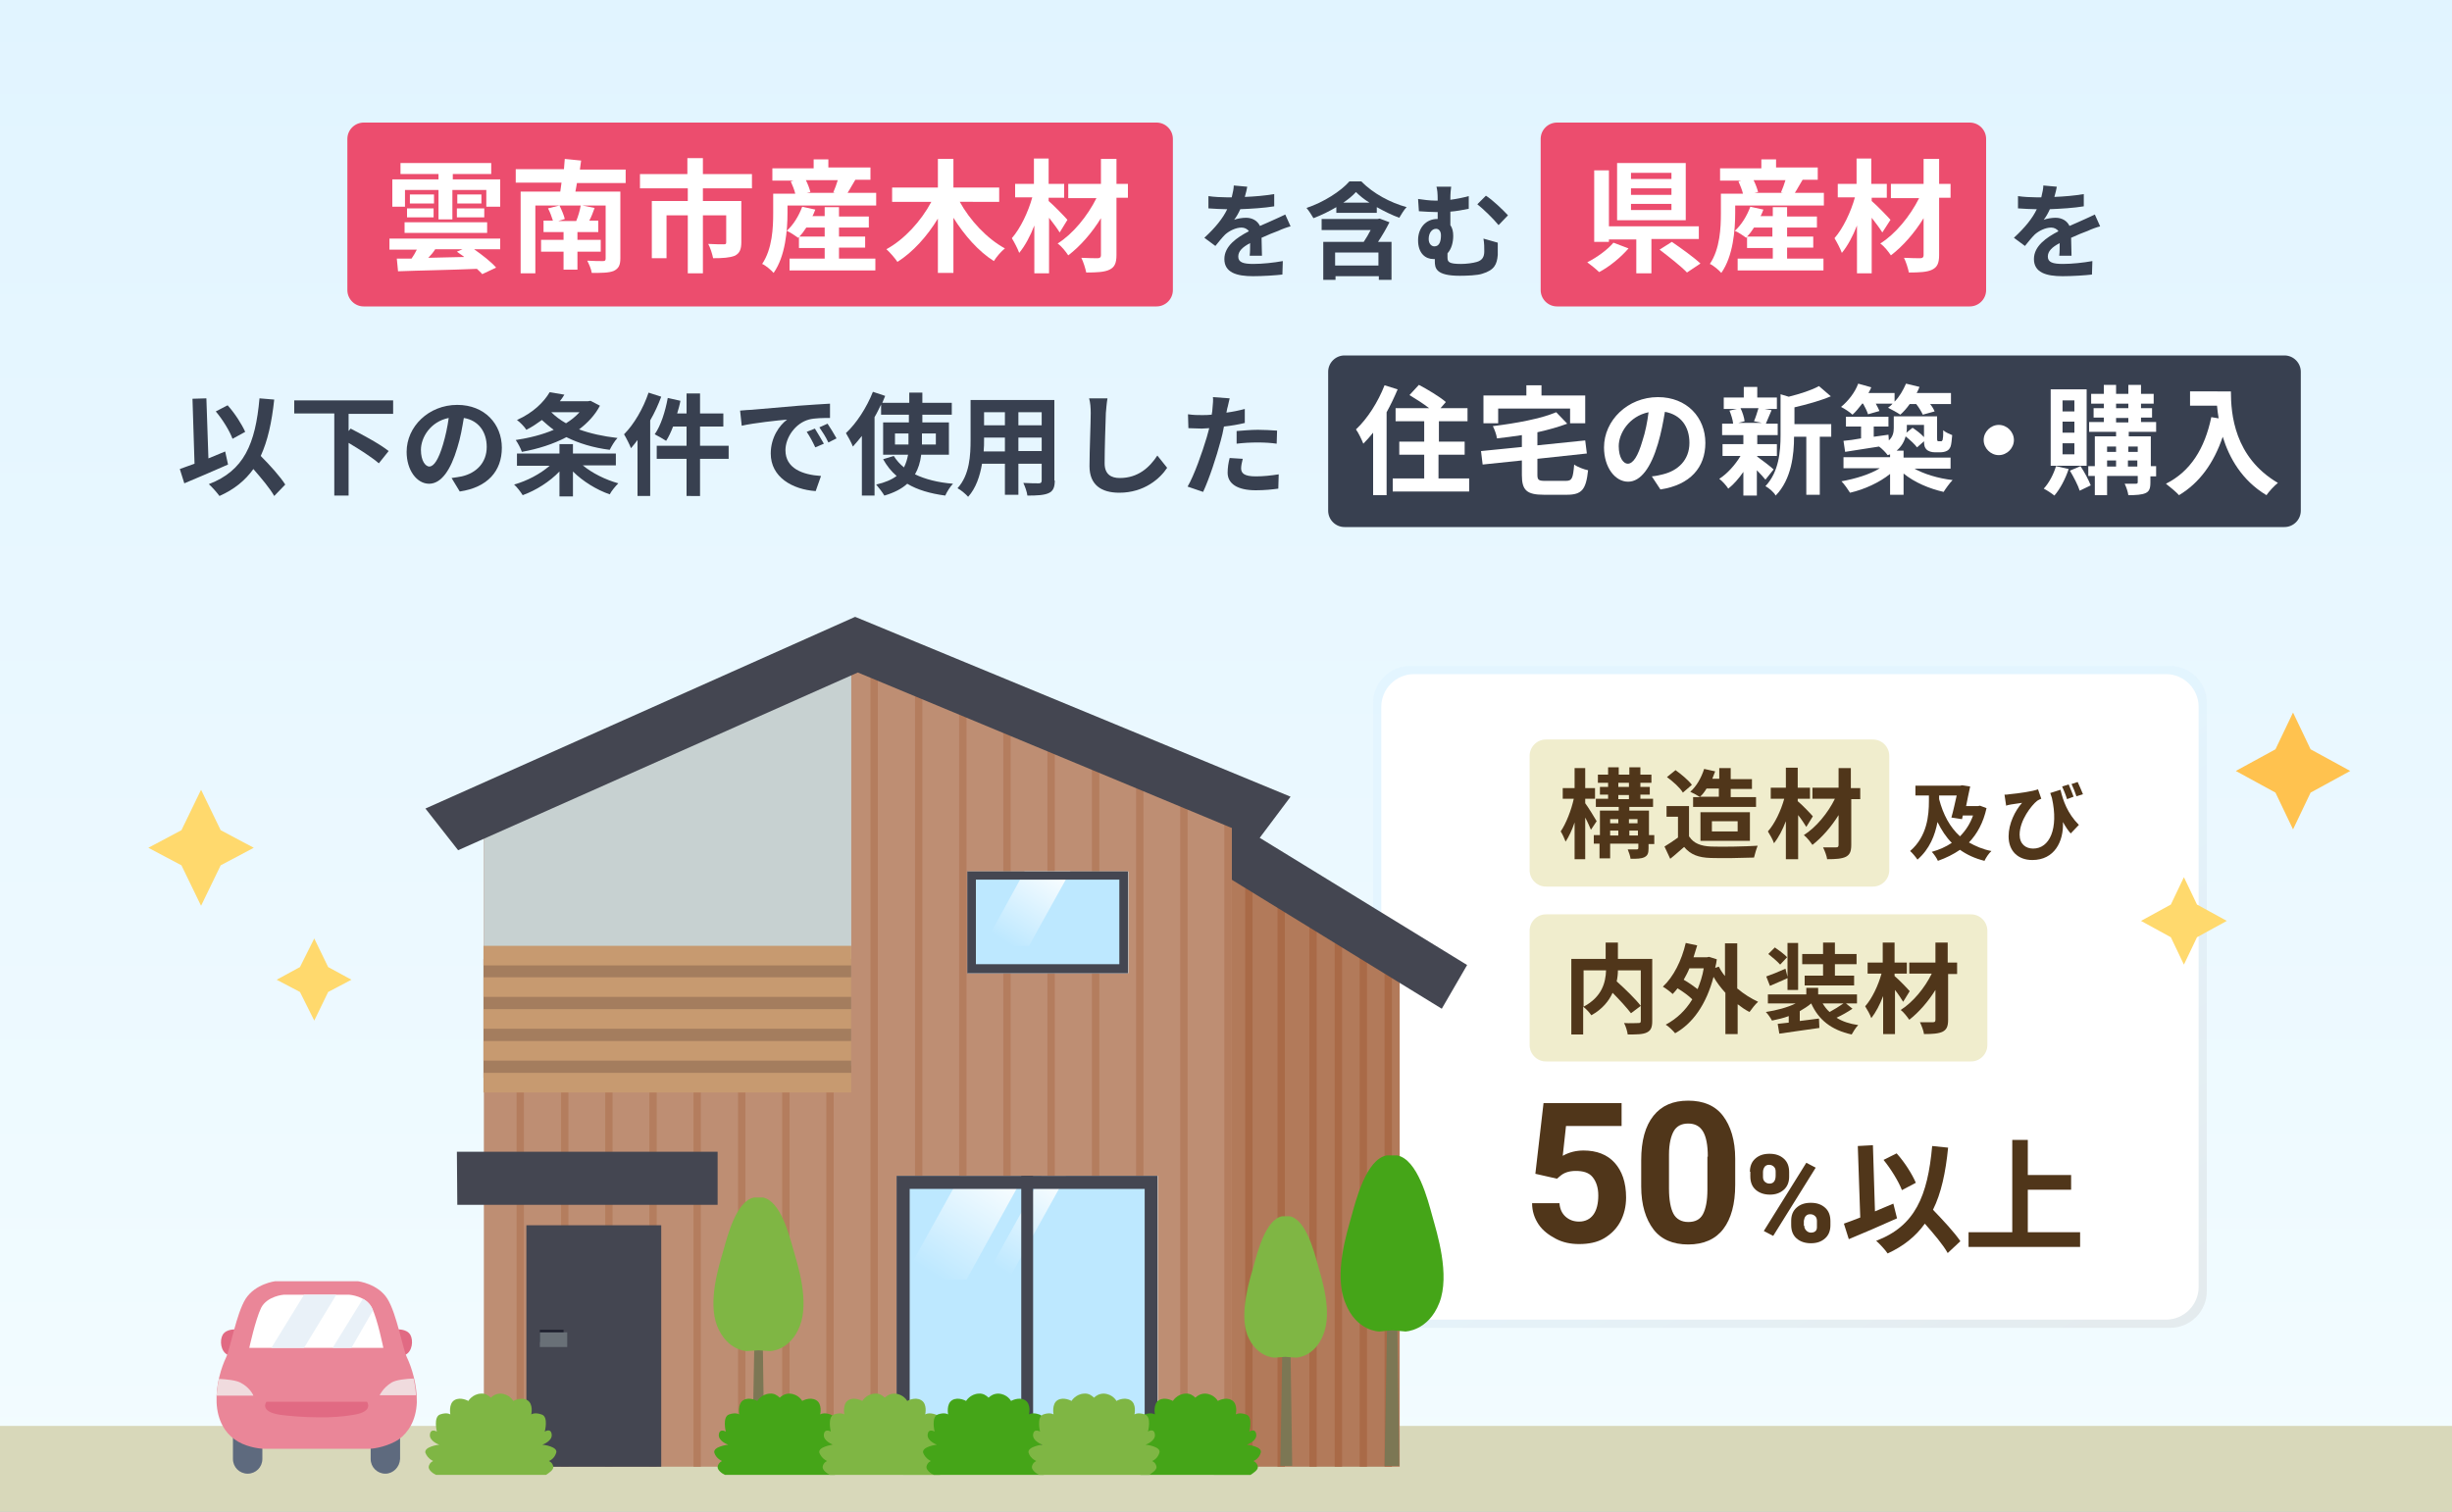 <?xml version="1.0" encoding="utf-8"?>
<!-- Generator: Adobe Illustrator 28.3.0, SVG Export Plug-In . SVG Version: 6.00 Build 0)  -->
<svg version="1.1" xmlns="http://www.w3.org/2000/svg" xmlns:xlink="http://www.w3.org/1999/xlink" x="0px" y="0px" width="600px"
	 height="370px" viewBox="0 0 600 370" style="enable-background:new 0 0 600 370;" xml:space="preserve">
<rect x="0" y="0" width="600" height="370" fill="#333333" stroke="none"/>
<style type="text/css">
	.st0{fill:url(#SVGID_1_);}
	.st1{fill:#D8D8BA;}
	.st2{fill:#EC4D6E;}
	.st3{fill:#FFD96D;}
	.st4{opacity:0.7;}
	.st5{fill:url(#SVGID_00000029041159030987425230000017537435539491444408_);}
	.st6{fill:#FFFFFF;}
	.st7{fill:#50361A;}
	.st8{fill:#F0EDCD;}
	.st9{fill:#FFC24F;}
	.st10{fill:#B27A5A;}
	.st11{clip-path:url(#SVGID_00000061430425580728875240000004384375354814146738_);}
	.st12{fill:#A96A47;}
	.st13{fill:#444651;}
	.st14{fill:#BE8E73;}
	.st15{clip-path:url(#SVGID_00000093897289567289637450000015189142773167489955_);}
	.st16{fill:#B47D5E;}
	.st17{fill:#C7D1D1;}
	.st18{fill:#A47D5E;}
	.st19{fill:#C79A70;}
	.st20{fill:#BDE8FF;}
	.st21{fill:url(#SVGID_00000120557343088568384910000000363864251353088939_);}
	.st22{fill:#1C1E2C;}
	.st23{fill:#697077;}
	.st24{fill:url(#SVGID_00000000935247232327767230000010340531750978841473_);}
	.st25{fill:url(#SVGID_00000121277049189015797110000007449969522184489365_);}
	.st26{fill:#5E6A7E;}
	.st27{fill:#E16A83;}
	.st28{fill:#EA8698;}
	.st29{fill:#F0DBDE;}
	.st30{fill:#E9F1F8;}
	.st31{fill:#7C7754;}
	.st32{fill:#7FB644;}
	.st33{fill:#45A518;}
	.st34{fill:#384050;}
</style>
<g id="レイヤー_2">
</g>
<g id="レイヤー_1">
	<linearGradient id="SVGID_1_" gradientUnits="userSpaceOnUse" x1="300" y1="0" x2="300" y2="370">
		<stop  offset="0" style="stop-color:#E1F4FF"/>
		<stop  offset="1" style="stop-color:#F3FCFF"/>
	</linearGradient>
	<rect class="st0" width="600" height="370"/>
	<rect y="349" class="st1" width="600" height="21"/>
	<path class="st2" d="M283,75H89c-2.2,0-4-1.8-4-4V34c0-2.2,1.8-4,4-4h194c2.2,0,4,1.8,4,4v37C287,73.2,285.2,75,283,75z"/>
	<g>
		<polygon class="st3" points="67.7,239.8 73.4,236.7 76.9,229.7 80.3,236.7 86,239.8 86,239.8 86,239.8 80.3,242.8 76.9,249.8 
			73.4,242.8 67.7,239.8 67.7,239.8 		"/>
		<polygon class="st3" points="36.3,207.5 44.4,203.2 49.2,193.3 54,203.2 62.1,207.5 62.1,207.5 62.1,207.5 54,211.8 49.2,221.7 
			44.4,211.8 36.3,207.5 36.3,207.5 		"/>
	</g>
	<g class="st4">
		
			<linearGradient id="SVGID_00000018195558214521900380000014832755791749044142_" gradientUnits="userSpaceOnUse" x1="424.764" y1="221.844" x2="493.277" y2="336.529">
			<stop  offset="0" style="stop-color:#E1F4FF"/>
			<stop  offset="1" style="stop-color:#DEE4E7"/>
		</linearGradient>
		<path style="fill:url(#SVGID_00000018195558214521900380000014832755791749044142_);" d="M540,316c0,5-4,9-9,9H345c-5,0-9-4-9-9
			V172c0-4.9,4-9,9-9h186c5,0,9,4.1,9,9V316z"/>
	</g>
	<g>
		<path class="st6" d="M538,315c0,4.4-3.6,8-8,8H346c-4.4,0-8-3.6-8-8V173c0-4.4,3.6-8,8-8h184c4.4,0,8,3.6,8,8V315z"/>
	</g>
	<g>
		<g>
			<path class="st7" d="M375.7,287.3l2-17.3h19.1v5.6h-13.6l-0.8,7.3c1.6-0.9,3.3-1.3,5.1-1.3c3.2,0,5.8,1,7.6,3s2.8,4.8,2.8,8.5
				c0,2.2-0.5,4.2-1.4,5.9s-2.3,3.1-4,4.1s-3.8,1.4-6.1,1.4c-2.1,0-4-0.4-5.7-1.3s-3.2-2-4.2-3.5s-1.6-3.2-1.6-5.2h6.7
				c0.1,1.4,0.6,2.5,1.5,3.3s2,1.2,3.3,1.2c1.5,0,2.7-0.6,3.5-1.7s1.2-2.7,1.2-4.7c0-1.9-0.5-3.4-1.4-4.5s-2.3-1.5-4.1-1.5
				c-1.6,0-2.9,0.4-3.9,1.3l-0.7,0.6L375.7,287.3z"/>
			<path class="st7" d="M424.6,290c0,4.7-1,8.3-2.9,10.8s-4.8,3.8-8.6,3.8c-3.7,0-6.6-1.2-8.5-3.7s-3-6-3-10.5V284
				c0-4.8,1-8.4,3-10.9s4.8-3.7,8.5-3.7s6.6,1.2,8.5,3.7s3,6,3,10.5V290z M417.9,283.1c0-2.8-0.4-4.9-1.2-6.2s-2-1.9-3.6-1.9
				c-1.6,0-2.8,0.6-3.5,1.8s-1.2,3.1-1.2,5.8v8.3c0,2.8,0.4,4.9,1.1,6.2s2,2,3.6,2c1.7,0,2.9-0.6,3.6-1.9s1.1-3.3,1.1-6V283.1z"/>
			<path class="st7" d="M428.2,286.8c0-1.3,0.4-2.4,1.3-3.2s2-1.2,3.5-1.2c1.5,0,2.6,0.4,3.5,1.2s1.3,1.9,1.3,3.3v1.1
				c0,1.3-0.4,2.4-1.3,3.2s-2,1.2-3.4,1.2c-1.4,0-2.6-0.4-3.5-1.2s-1.3-1.9-1.3-3.3V286.8z M431.4,288c0,0.5,0.1,0.9,0.4,1.2
				s0.7,0.5,1.2,0.5c1,0,1.5-0.7,1.5-2v-0.9c0-0.5-0.1-0.9-0.4-1.2s-0.7-0.5-1.2-0.5c-0.5,0-0.9,0.2-1.1,0.5s-0.4,0.7-0.4,1.3V288z
				 M433.9,302.5l-2.3-1.2l10.4-16.7l2.3,1.2L433.9,302.5z M438.3,298.8c0-1.3,0.4-2.4,1.3-3.2s2-1.2,3.5-1.2c1.5,0,2.6,0.4,3.5,1.2
				s1.3,1.9,1.3,3.3v1c0,1.3-0.4,2.4-1.3,3.2s-2,1.2-3.5,1.2c-1.4,0-2.6-0.4-3.5-1.2s-1.3-1.9-1.3-3.3V298.8z M441.5,300
				c0,0.5,0.2,0.9,0.5,1.2s0.7,0.5,1.1,0.5c0.9,0,1.5-0.4,1.5-1.3l0-1.5c0-0.5-0.1-0.9-0.4-1.2s-0.7-0.5-1.2-0.5
				c-0.5,0-0.8,0.1-1.1,0.4s-0.4,0.7-0.5,1.2V300z"/>
			<path class="st7" d="M464.2,298.2c-4,1.8-8.4,3.7-11.8,5.1l-1.2-3.8c1.1-0.4,2.5-0.9,4-1.5l-0.6-17.5l3.7-0.2l0.5,16.2
				c1.5-0.6,3-1.3,4.5-1.9L464.2,298.2z M476.6,306.7c-1.1-2-3.4-4.7-5.6-7.2c-2.2,3.1-5.2,5.5-9.1,7.3c-0.5-0.8-2-2.4-2.8-3.1
				c9.5-3.6,12.6-10.9,13.7-23.2l3.9,0.4c-0.6,6.1-1.7,11.2-3.7,15.2c2.5,2.6,5.3,5.6,6.7,7.7L476.6,306.7z M465.4,291.3
				c-0.8-2.1-2.7-5.2-4.5-7.4l3.2-1.6c2,2.2,3.8,5.1,4.7,7.2L465.4,291.3z"/>
			<path class="st7" d="M509,301.6v3.6h-27.3v-3.6h10.7V279h3.8v8.6h10.6v3.6h-10.6v10.4H509z"/>
		</g>
		<g>
			<path class="st7" d="M486.1,197.8c-0.8,3.6-2.3,6.3-4.3,8.4c1.6,0.9,3.4,1.7,5.5,2.1c-0.6,0.5-1.4,1.7-1.7,2.4
				c-2.4-0.6-4.3-1.5-6-2.7c-1.6,1.1-3.4,2-5.4,2.7c-0.3-0.7-1-1.7-1.5-2.2c1.8-0.5,3.4-1.2,4.9-2.2c-1.4-1.4-2.5-3.1-3.5-5.1
				c-0.6,3.2-1.9,6.6-4.9,9.2c-0.4-0.6-1.3-1.7-1.8-2.1c4.2-3.6,4.6-8.8,4.6-12.2v-1.4h-3.3v-2.4h11l0.4-0.1l2,0.3
				c-0.3,1.5-0.7,3.1-1,4.8h2.9l0.5-0.1L486.1,197.8z M474.5,194.7v0.9c1,3.8,2.6,6.8,5.1,9.1c1.4-1.4,2.5-3.1,3.2-5.1h-2.5
				l-0.2,0.9l-2.6-0.4c0.5-1.7,0.9-3.7,1.3-5.4H474.5z"/>
			<path class="st7" d="M504.2,193.3c0.6,2.6,1.7,5.8,4.5,8.6l-2,2.1c-0.7-0.8-1.3-1.7-1.9-2.8c0.2,4.8-2.1,9.3-7.5,9.3
				c-3.5,0-5.8-2.2-5.8-5.8c0-3.1,1.6-6.3,3.3-8.2c-0.8,0.1-2,0.3-2.7,0.4c-0.4,0.1-0.7,0.1-1.2,0.3l-0.4-2.7c0.4,0,0.8,0,1.2-0.1
				c2.2-0.2,5.7-0.7,7-1.2l0.8,2.3c-0.3,0.1-0.7,0.3-1,0.5c-1.4,1.1-4.3,4.8-4.3,8.3c0,2.3,1.5,3.4,3.3,3.4c4,0,6.3-4.8,4.6-12.4
				c-0.1-0.4-0.3-0.8-0.4-1.2L504.2,193.3z M505.8,195.6c-0.3-1-0.8-2.2-1.2-3.1l1.6-0.5c0.4,0.9,0.9,2.2,1.2,3L505.8,195.6z
				 M508.1,194.9c-0.3-0.9-0.8-2.2-1.2-3l1.5-0.5c0.4,0.9,1,2.2,1.3,3L508.1,194.9z"/>
		</g>
		<g>
			<path class="st8" d="M458.3,217h-80c-2.2,0-4-1.8-4-4v-28c0-2.2,1.8-4,4-4h80c2.2,0,4,1.8,4,4v28
				C462.3,215.2,460.5,217,458.3,217z"/>
		</g>
		<g>
			<path class="st8" d="M482.3,259.8h-104c-2.2,0-4-1.8-4-4v-28c0-2.2,1.8-4,4-4h104c2.2,0,4,1.8,4,4v28
				C486.3,258,484.5,259.8,482.3,259.8z"/>
		</g>
		<g>
			<path class="st7" d="M389.3,203.1c-0.3-0.7-0.8-1.9-1.4-3v10.2h-2.6v-9c-0.6,1.8-1.4,3.5-2.2,4.7c-0.3-0.8-0.8-1.9-1.2-2.5
				c1.3-1.9,2.6-5.2,3.2-8h-2.7v-2.6h2.9v-4.9h2.6v4.9h2.4v2.6h-2.4v1.1c0.7,0.9,2.4,3.7,2.8,4.4L389.3,203.1z M404.7,206.6h-1.3v1
				c0,1.2-0.2,1.8-1,2.2c-0.8,0.4-1.9,0.4-3.4,0.4c-0.1-0.7-0.4-1.6-0.7-2.3c0.9,0,1.9,0,2.2,0c0.3,0,0.4-0.1,0.4-0.4v-1H394v3.6
				h-2.6v-3.6H390v-2.1h1.5v-6h4.6v-0.9h-5.6v-2h3v-1h-2v-1.9h2v-1h-2.5v-2h2.5v-1.8h2.6v1.8h2.6v-1.8h2.7v1.8h2.7v2h-2.7v1h2.3v1.9
				h-2.3v1h3.1v2h-5.8v0.9h4.8v6h1.3V206.6z M394,200.5v1h2v-1H394z M394,204.5h2v-1.2h-2V204.5z M396,192.6h2.6v-1H396V192.6z
				 M396,195.6h2.6v-1H396V195.6z M398.6,200.5v1h2.1v-1H398.6z M400.8,204.5v-1.2h-2.1v1.2H400.8z"/>
			<path class="st7" d="M413.4,204.8c1,1.6,2.8,2.3,5.3,2.4c2.8,0.1,8.2,0,11.4-0.2c-0.3,0.7-0.7,2.1-0.9,2.9
				c-2.9,0.1-7.7,0.2-10.6,0.1c-3-0.1-4.9-0.8-6.5-2.7c-1.1,0.9-2.1,1.9-3.4,2.9l-1.4-3c1-0.6,2.2-1.4,3.3-2.2v-5.1h-2.8v-2.6h5.5
				V204.8z M411.8,194c-0.7-1.2-2.4-2.7-3.9-3.8l2.1-1.7c1.4,1,3.2,2.5,4,3.6L411.8,194z M416,195.1c-0.6-0.4-1.7-1-2.4-1.3
				c1.5-1.3,2.7-3.4,3.4-5.6l2.7,0.6c-0.2,0.6-0.5,1.2-0.7,1.8h1.7V188h2.8v2.7h5.2v2.4h-5.2v2h6.2v2.4h-15.4v-2.4H416z M417.6,193
				c-0.5,0.8-1,1.5-1.6,2h4.6v-2H417.6z M416.1,205.8v-7h12.1v7H416.1z M418.9,203.5h6.3V201h-6.3V203.5z"/>
			<path class="st7" d="M442,202.4c-0.5-0.8-1.2-1.9-2-2.9v10.8H437V201c-0.8,2.1-1.8,4-2.9,5.4c-0.3-0.9-1-2.1-1.5-2.9
				c1.7-1.9,3.2-5.1,4-8h-3.3v-2.7h3.7v-4.9h2.9v4.9h3v2.7h-3v0.6c1,0.8,3.2,3.1,3.7,3.7L442,202.4z M455.3,195.6H453v11.2
				c0,1.7-0.4,2.4-1.3,2.9c-1,0.5-2.5,0.6-4.6,0.6c-0.1-0.8-0.6-2.1-1-2.9c1.3,0,2.8,0,3.2,0c0.4,0,0.6-0.1,0.6-0.6v-7.3
				c-1.8,2.9-4.1,5.5-6.4,7.3c-0.5-0.7-1.3-1.8-2.1-2.4c3-1.9,5.9-5.4,7.6-8.9h-5.5v-2.7h6.4V188h3v4.9h2.3V195.6z"/>
		</g>
		<g>
			<path class="st7" d="M404.3,249.9c0,1.5-0.3,2.3-1.3,2.8c-1,0.5-2.5,0.5-4.7,0.5c-0.1-0.8-0.5-2.1-0.9-2.8c1.4,0.1,3,0,3.5,0
				c0.5,0,0.6-0.1,0.6-0.6v-12.3h-5.6c0,0.9-0.1,1.8-0.3,2.7c2,1.8,4.6,4.3,5.9,6l-2.4,1.8c-1-1.3-2.8-3.3-4.5-5
				c-0.9,2-2.5,4-5.2,5.5c-0.4-0.6-1.3-1.6-2-2.1v6.8h-2.9v-18.5h8.4v-4h3v4h8.4V249.9z M387.5,246.4c4.5-2.4,5.4-5.9,5.5-8.9h-5.5
				V246.4z"/>
			<path class="st7" d="M425.2,242c1.5,1.3,3.3,2.4,5,3.2c-0.7,0.6-1.6,1.8-2.1,2.5c-1-0.5-2-1.2-2.9-1.9v7.3h-3v-10.1
				c-1.1-1.2-2.1-2.5-2.9-3.9c-1.8,6.8-5.1,11.4-9.4,13.8c-0.5-0.6-1.6-1.7-2.3-2.1c2.6-1.4,4.8-3.4,6.5-6.2
				c-0.9-0.9-2.3-1.9-3.6-2.7c-0.4,0.5-0.8,1-1.2,1.4c-0.5-0.5-1.7-1.4-2.4-1.8c2.6-2.4,4.6-6.4,5.6-10.7l2.8,0.6
				c-0.3,1-0.6,2-0.9,2.9h3.3l0.5-0.1l1.9,0.6c-0.1,0.7-0.2,1.4-0.4,2.1l0.9-0.3c0.4,0.8,0.9,1.6,1.5,2.3v-8h3V242z M413.4,237
				c-0.4,1-0.9,1.9-1.4,2.8c1.2,0.7,2.5,1.6,3.4,2.3c0.6-1.5,1.2-3.2,1.5-5.1H413.4z"/>
			<path class="st7" d="M453.3,246.9c-1.2,0.8-2.6,1.6-3.9,2.2c1.4,0.9,3.2,1.5,5.3,1.8c-0.6,0.6-1.2,1.6-1.6,2.3
				c-5-1.1-8.1-3.6-9.9-7.6c-0.8,0.7-1.8,1.3-2.8,1.9v2.4l4.7-0.6l0.1,2.3c-3.4,0.5-7.2,1-9.8,1.4l-0.4-2.4c0.8-0.1,1.7-0.2,2.7-0.3
				v-1.6c-1.3,0.5-2.7,0.8-4.1,1.1c-0.3-0.6-1-1.6-1.5-2.1c2.6-0.4,5.3-1.1,7.3-2.1h-6.8v-2.2h9.4v-1.6h2.9v1.6h9.5v2.2h-2.7
				L453.3,246.9z M437.4,239.4c-1.4,0.7-3,1.3-4.3,1.9l-0.9-2.3c1.2-0.4,2.9-1.1,4.7-1.9l0.5,2v-8.3h2.6v11.5h-2.6V239.4z
				 M435.6,236.1c-0.6-0.7-1.9-1.8-2.9-2.6l1.6-1.6c1,0.7,2.4,1.7,3,2.4L435.6,236.1z M446,236H441v-2.5h5.1v-2.8h2.9v2.8h5.3v2.5
				h-5.3v2.8h4.7v2.4h-12.1v-2.4h4.5V236z M446,245.6c0.5,0.8,1,1.5,1.7,2.1c1.1-0.6,2.4-1.4,3.4-2.1H446z"/>
			<path class="st7" d="M465.7,245.2c-0.5-0.8-1.2-1.9-2-2.9v10.8h-2.9v-9.3c-0.8,2.1-1.8,4-2.9,5.4c-0.3-0.9-1-2.1-1.5-2.9
				c1.7-1.9,3.2-5.1,4-8H457v-2.7h3.7v-4.9h2.9v4.9h3v2.7h-3v0.6c1,0.8,3.2,3.1,3.7,3.7L465.7,245.2z M479,238.4h-2.3v11.2
				c0,1.7-0.4,2.4-1.3,2.9c-1,0.5-2.5,0.6-4.6,0.6c-0.1-0.8-0.6-2.1-1-2.9c1.3,0,2.8,0,3.2,0c0.4,0,0.6-0.1,0.6-0.6v-7.3
				c-1.8,2.9-4.1,5.5-6.4,7.3c-0.5-0.7-1.3-1.8-2.1-2.4c3-1.9,5.9-5.4,7.6-8.9h-5.5v-2.7h6.4v-4.9h3v4.9h2.3V238.4z"/>
		</g>
	</g>
	<g>
		<polygon class="st3" points="534.4,214.7 537.6,221.4 544.9,225.4 537.6,229.4 534.4,236.1 534.4,236.1 534.4,236.1 531.2,229.4 
			523.9,225.4 531.2,221.4 534.4,214.7 534.4,214.7 		"/>
		<polygon class="st9" points="561.1,174.4 565.4,183.4 575.1,188.7 565.4,194 561.1,203 561.1,202.9 561.1,203 556.8,194 
			547.1,188.7 556.8,183.4 561.1,174.4 561.1,174.5 		"/>
	</g>
	<g>
		<polygon class="st10" points="342.5,359 294,359 294,203.9 342.5,234.7 		"/>
		<g>
			<defs>
				<polygon id="SVGID_00000023255165343734707910000016959710956352683676_" points="342.5,359 294,359 294,202.9 342.5,233.9 				
					"/>
			</defs>
			<clipPath id="SVGID_00000115495472012055862770000001428396043180046989_">
				<use xlink:href="#SVGID_00000023255165343734707910000016959710956352683676_"  style="overflow:visible;"/>
			</clipPath>
			<g style="clip-path:url(#SVGID_00000115495472012055862770000001428396043180046989_);">
				<rect x="304.7" y="145.2" class="st12" width="1.8" height="231.3"/>
				<rect x="312.6" y="145.2" class="st12" width="1.8" height="231.3"/>
				<rect x="320.4" y="145.2" class="st12" width="1.8" height="231.3"/>
				<rect x="326.6" y="145.2" class="st12" width="1.8" height="231.3"/>
				<rect x="332.7" y="145.2" class="st12" width="1.8" height="231.3"/>
				<rect x="338.8" y="145.2" class="st12" width="1.8" height="231.3"/>
				<rect x="299.6" y="145.2" class="st12" width="1.8" height="231.3"/>
				<rect x="288.8" y="145.2" class="st12" width="1.8" height="231.3"/>
				<rect x="278" y="145.2" class="st12" width="1.8" height="231.3"/>
				<rect x="267.2" y="145.2" class="st12" width="1.8" height="231.3"/>
				<rect x="256.3" y="145.2" class="st12" width="1.8" height="231.3"/>
				<rect x="245.5" y="145.2" class="st12" width="1.8" height="231.3"/>
				<rect x="234.7" y="145.2" class="st12" width="1.8" height="231.3"/>
				<rect x="223.9" y="145.2" class="st12" width="1.8" height="231.3"/>
				<rect x="213" y="145.2" class="st12" width="1.8" height="231.3"/>
				<rect x="202.2" y="145.2" class="st12" width="1.8" height="231.3"/>
				<rect x="191.4" y="145.2" class="st12" width="1.8" height="231.3"/>
				<rect x="180.6" y="145.2" class="st12" width="1.8" height="231.3"/>
				<rect x="169.7" y="145.2" class="st12" width="1.8" height="231.3"/>
				<rect x="158.9" y="145.2" class="st12" width="1.8" height="231.3"/>
				<rect x="148.1" y="145.2" class="st12" width="1.8" height="231.3"/>
				<rect x="137.3" y="145.2" class="st12" width="1.8" height="231.3"/>
				<rect x="126.4" y="145.2" class="st12" width="1.8" height="231.3"/>
			</g>
		</g>
		<polygon class="st13" points="352.8,246.9 287.7,206.9 293.8,196.2 359,236.2 		"/>
		<polygon class="st14" points="301.4,359 118.4,359 118.4,198.1 211.1,160.9 301.4,198.1 		"/>
		<g>
			<defs>
				<polygon id="SVGID_00000100368946540627770060000000085461351960073662_" points="301.4,359 118.4,359 118.4,198.1 211.1,160.9 
					301.4,198.1 				"/>
			</defs>
			<clipPath id="SVGID_00000003783064514838186370000014708609284266300851_">
				<use xlink:href="#SVGID_00000100368946540627770060000000085461351960073662_"  style="overflow:visible;"/>
			</clipPath>
			<g style="clip-path:url(#SVGID_00000003783064514838186370000014708609284266300851_);">
				<rect x="310.5" y="145.5" class="st16" width="1.8" height="231"/>
				<rect x="321.3" y="145.5" class="st16" width="1.8" height="231"/>
				<rect x="332.1" y="145.5" class="st16" width="1.8" height="231"/>
				<rect x="299.6" y="145.5" class="st16" width="1.8" height="231"/>
				<rect x="288.8" y="145.5" class="st16" width="1.8" height="231"/>
				<rect x="278" y="145.5" class="st16" width="1.8" height="231"/>
				<rect x="267.2" y="145.5" class="st16" width="1.8" height="231"/>
				<rect x="256.3" y="145.5" class="st16" width="1.8" height="231"/>
				<rect x="245.5" y="145.5" class="st16" width="1.8" height="231"/>
				<rect x="234.7" y="145.5" class="st16" width="1.8" height="231"/>
				<rect x="223.9" y="145.5" class="st16" width="1.8" height="231"/>
				<rect x="213" y="145.5" class="st16" width="1.8" height="231"/>
				<rect x="202.2" y="145.5" class="st16" width="1.8" height="231"/>
				<rect x="191.4" y="145.5" class="st16" width="1.8" height="231"/>
				<rect x="180.6" y="145.5" class="st16" width="1.8" height="231"/>
				<rect x="169.7" y="145.5" class="st16" width="1.8" height="231"/>
				<rect x="158.9" y="145.5" class="st16" width="1.8" height="231"/>
				<rect x="148.1" y="145.5" class="st16" width="1.8" height="231"/>
				<rect x="137.3" y="145.5" class="st16" width="1.8" height="231"/>
				<rect x="126.4" y="145.5" class="st16" width="1.8" height="231"/>
			</g>
		</g>
		<polygon class="st17" points="208.3,260.8 118.4,260.8 118.4,198.8 208.3,163 		"/>
		<g>
			<rect x="118.3" y="234.7" class="st18" width="90" height="29.1"/>
			<g>
				<rect x="118.3" y="231.5" class="st19" width="90" height="4.8"/>
				<rect x="118.3" y="239.2" class="st19" width="90" height="4.8"/>
				<rect x="118.3" y="247" class="st19" width="90" height="4.8"/>
				<rect x="118.3" y="254.8" class="st19" width="90" height="4.8"/>
				<rect x="118.3" y="262.6" class="st19" width="90" height="4.8"/>
			</g>
		</g>
		<rect x="236.8" y="213.3" class="st20" width="39.3" height="24.9"/>
		
			<linearGradient id="SVGID_00000027594738543647924590000016302639062629065119_" gradientUnits="userSpaceOnUse" x1="258.665" y1="210.854" x2="245.96" y2="230.634">
			<stop  offset="0" style="stop-color:#FFFFFF"/>
			<stop  offset="1" style="stop-color:#BDE8FF"/>
		</linearGradient>
		<polygon style="fill:url(#SVGID_00000027594738543647924590000016302639062629065119_);" points="250.7,213.3 240.7,231.5 
			251.8,231.5 261.9,213.3 		"/>
		<g>
			<path class="st13" d="M273.9,215.3v20.7h-35.1v-20.7H273.9 M276,213.3h-39.3v24.9H276V213.3L276,213.3z"/>
		</g>
		<polygon class="st13" points="175.6,281.9 111.8,281.9 111.9,294.9 175.6,294.9 		"/>
		<g>
			<rect x="128.8" y="299.9" class="st13" width="33" height="59.1"/>
			<rect x="132.1" y="325.5" class="st22" width="5.8" height="3"/>
			<rect x="132.1" y="326.1" class="st23" width="6.7" height="3.6"/>
		</g>
		<g>
			<rect x="219.5" y="287.8" class="st20" width="63.8" height="67.1"/>
			
				<linearGradient id="SVGID_00000075121482741755610900000011238183172694323845_" gradientUnits="userSpaceOnUse" x1="246.042" y1="284.493" x2="228.321" y2="312.084">
				<stop  offset="0" style="stop-color:#FFFFFF"/>
				<stop  offset="1" style="stop-color:#BDE8FF"/>
			</linearGradient>
			<polygon style="fill:url(#SVGID_00000075121482741755610900000011238183172694323845_);" points="235,287.8 220.9,313.2 
				236.5,313.2 250.5,287.8 			"/>
			
				<linearGradient id="SVGID_00000023252011164540770360000007144091262153819529_" gradientUnits="userSpaceOnUse" x1="259.728" y1="286.716" x2="244.463" y2="310.484">
				<stop  offset="0" style="stop-color:#FFFFFF"/>
				<stop  offset="1" style="stop-color:#BDE8FF"/>
			</linearGradient>
			<polygon style="fill:url(#SVGID_00000023252011164540770360000007144091262153819529_);" points="254.9,287.8 240.8,313.2 
				246.8,313.2 260.9,287.8 			"/>
			<rect x="249.9" y="287.8" class="st13" width="2.9" height="59.3"/>
		</g>
		<g>
			<g>
				<g>
					<g>
						<path class="st26" d="M60.6,360.7L60.6,360.7c-2,0-3.6-1.6-3.6-3.6v-6.2c0-2,1.6-3.6,3.6-3.6h0c2,0,3.6,1.6,3.6,3.6v6.2
							C64.2,359.1,62.6,360.7,60.6,360.7z"/>
						<path class="st26" d="M94.3,360.7L94.3,360.7c-2,0-3.6-1.6-3.6-3.6v-6.2c0-2,1.6-3.6,3.6-3.6h0c2,0,3.6,1.6,3.6,3.6v6.2
							C97.8,359.1,96.2,360.7,94.3,360.7z"/>
					</g>
					<g>
						<path class="st27" d="M57.7,325.4c0,0-2.3-0.2-3.2,1.3c-0.8,1.4-0.5,4.1,1.2,4.9c1.6,0.7,1.8,0.2,1.8,0.2L57.7,325.4z"/>
						<path class="st27" d="M97.2,325.4c0,0,2.3-0.2,3.2,1.3c0.8,1.4,0.5,4.1-1.2,4.9c-1.6,0.7-1.8,0.2-1.8,0.2L97.2,325.4z"/>
					</g>
					<path class="st28" d="M99.6,332.3c-1.1-2.3-2.5-10.7-4.8-14.4c-2.3-3.7-7.2-4.3-7.2-4.3h-5.5h-2.2H67.3c0,0-4.8,0.6-7.2,4.3
						c-2.3,3.7-3.7,12.1-4.8,14.4c-1.1,2.3-2.5,6.6-2.3,11s2.1,7.4,4.4,9c2.3,1.7,5.7,2.3,7.2,2.3h15.3h2.2h8.3
						c1.4,0,4.8-0.7,7.2-2.3c2.3-1.7,4.2-4.6,4.4-9C102.1,338.9,100.7,334.6,99.6,332.3z"/>
					<path class="st6" d="M91,320.1c-1.4-2.9-5.5-3.2-5.5-3.2h-7.1h-1.9h-7.1c0,0-4,0.3-5.5,3.2c-1.4,2.9-2.9,9.8-2.9,9.8h15.1h2.6
						h15.1C93.8,329.9,92.4,322.9,91,320.1z"/>
					<g>
						<path class="st29" d="M59,338.5c-1.2-0.7-3.6-0.9-5.4-1c-0.3,1.3-0.5,2.7-0.6,4.1H62C62,341.5,61.2,339.7,59,338.5z"/>
						<path class="st29" d="M92.9,341.5h8.9c-0.1-1.4-0.3-2.8-0.6-4.1c-1.9,0.1-4.2,0.3-5.4,1C93.7,339.7,92.9,341.5,92.9,341.5z"/>
					</g>
					<path class="st27" d="M89.8,343.1h-3.5H68.7h-3.5c0,0-1.9,2.4,3.4,3.2c2.3,0.3,5.9,0.6,9.1,0.6c3.2,0.1,6.5-0.2,8.8-0.6
						C91.6,345.5,89.8,343.1,89.8,343.1z"/>
				</g>
			</g>
			<path class="st30" d="M74.4,329.9l7.9-13h-3.9h-1.9h-2.1c-2.5,4.1-5.8,9.4-8,13H74.4z"/>
			<path class="st30" d="M86,329.9l5.3-9.2c-0.1-0.2-0.2-0.4-0.3-0.6c-0.5-1-1.3-1.7-2.2-2.2l-7.4,12H86z"/>
		</g>
		<polygon class="st13" points="315.8,195 209.3,151 209.3,151 209.2,151 104.1,197.9 112.1,208.1 209.9,164.6 308,205.4 		"/>
		<g>
			<path class="st13" d="M280.1,291v60.9h-57.5V291H280.1 M283.2,287.8h-63.8V355h63.8V287.8L283.2,287.8z"/>
		</g>
		<g>
			<polygon class="st31" points="184,360.1 187.1,360.1 186.5,317.6 184.8,317.6 			"/>
			<path class="st32" d="M177,306.1c1-3.5,3.1-12.1,7.5-13h0.5h1.2h0.5c4.4,0.9,6.5,9.5,7.5,13c1,3.5,3.9,12.4,1.5,18.5
				c-2.4,6.1-7.3,6.1-7.3,6.1l-2.8-0.2l-2.8,0.2c0,0-4.8,0-7.3-6.1C173.1,318.5,176,309.6,177,306.1z"/>
		</g>
		<g>
			<polygon class="st31" points="338.8,358.8 342.4,358.8 341.7,307.7 339.7,307.7 			"/>
			<path class="st33" d="M330.7,297.7c1.1-4,3.6-13.9,8.6-14.9h0.6h1.4h0.6c5,1,7.5,10.9,8.6,14.9c1.1,4,4.4,14.3,1.7,21.2
				s-8.3,7-8.3,7l-3.2-0.3l-3.2,0.3c0,0-5.6,0-8.3-7C326.3,311.9,329.6,301.7,330.7,297.7z"/>
		</g>
		<g>
			<polygon class="st31" points="313.3,358.8 316.2,358.8 315.6,317.2 314,317.2 			"/>
			<path class="st32" d="M306.8,309.7c0.9-3.2,2.9-11.2,6.9-12h0.4h1.1h0.4c4,0.8,6,8.8,6.9,12c0.9,3.2,3.6,11.4,1.3,17
				c-2.2,5.6-6.7,5.6-6.7,5.6l-2.6-0.2l-2.6,0.2c0,0-4.5,0-6.7-5.6C303.2,321.2,305.9,312.9,306.8,309.7z"/>
		</g>
		<g>
			<g>
				<path class="st33" d="M176.7,357.6c0,0-0.9,0.3-1.1,1.4c-0.1,0.8,1.1,1.7,1.8,2h26.9c0.6-0.4,1.9-1.2,1.8-2
					c-0.2-1.1-1.1-1.4-1.1-1.4s1.3-0.4,1.8-2c0.5-1.5-3.1-2-3.4-2c0.1,0,2.5-0.9,2.3-2.5c-0.2-1.7-1.7-0.7-1.7-0.7s1-3.7-0.8-4.2
					c-1.7-0.6-2.5,0-2.5,0s0.6-2.6-1-3.5s-3.4,0.2-3.4,0.2s-0.9-1.7-3.1-1.8c-1.1,0-1.9,0.5-2.4,1c-0.5-0.5-1.3-1.1-2.4-1
					c-2.1,0.1-3.1,1.8-3.1,1.8s-1.9-1.1-3.4-0.2c-1.5,0.9-1,3.5-1,3.5s-0.8-0.6-2.5,0c-1.7,0.6-0.8,4.2-0.8,4.2s-1.5-0.9-1.7,0.7
					c-0.2,1.6,2.2,2.5,2.3,2.5c-0.2,0-3.8,0.5-3.4,2C175.3,357.1,176.7,357.6,176.7,357.6z"/>
				<path class="st32" d="M202.4,357.6c0,0-0.9,0.3-1.1,1.4c-0.1,0.8,1.1,1.7,1.8,2H230c0.6-0.4,1.9-1.2,1.8-2
					c-0.2-1.1-1.1-1.4-1.1-1.4s1.3-0.4,1.8-2c0.5-1.5-3.1-2-3.4-2c0.1,0,2.5-0.9,2.3-2.5c-0.2-1.7-1.7-0.7-1.7-0.7s1-3.7-0.8-4.2
					c-1.7-0.6-2.5,0-2.5,0s0.6-2.6-1-3.5c-1.5-0.9-3.4,0.2-3.4,0.2s-0.9-1.7-3.1-1.8c-1.1,0-1.9,0.5-2.4,1c-0.5-0.5-1.3-1.1-2.4-1
					c-2.1,0.1-3.1,1.8-3.1,1.8s-1.9-1.1-3.4-0.2c-1.5,0.9-1,3.5-1,3.5s-0.8-0.6-2.5,0c-1.7,0.6-0.8,4.2-0.8,4.2s-1.5-0.9-1.7,0.7
					c-0.2,1.6,2.2,2.5,2.3,2.5c-0.2,0-3.8,0.5-3.4,2C201.1,357.1,202.4,357.6,202.4,357.6z"/>
			</g>
			<path class="st33" d="M227.8,357.6c0,0-0.9,0.3-1.1,1.4c-0.1,0.8,1.1,1.7,1.8,2h26.9c0.6-0.4,1.9-1.2,1.8-2
				c-0.2-1.1-1.1-1.4-1.1-1.4s1.3-0.4,1.8-2c0.5-1.5-3.1-2-3.4-2c0.1,0,2.5-0.9,2.3-2.5c-0.2-1.7-1.7-0.7-1.7-0.7s1-3.7-0.8-4.2
				c-1.7-0.6-2.5,0-2.5,0s0.6-2.6-1-3.5c-1.5-0.9-3.4,0.2-3.4,0.2s-0.9-1.7-3.1-1.8c-1.1,0-1.9,0.5-2.4,1c-0.5-0.5-1.3-1.1-2.4-1
				c-2.1,0.1-3.1,1.8-3.1,1.8s-1.9-1.1-3.4-0.2c-1.5,0.9-1,3.5-1,3.5s-0.8-0.6-2.5,0c-1.7,0.6-0.8,4.2-0.8,4.2s-1.5-0.9-1.7,0.7
				c-0.2,1.6,2.2,2.5,2.3,2.5c-0.2,0-3.8,0.5-3.4,2C226.5,357.1,227.8,357.6,227.8,357.6z"/>
			<path class="st33" d="M278.4,357.6c0,0-0.9,0.3-1.1,1.4c-0.1,0.8,1.1,1.7,1.8,2H306c0.6-0.4,1.9-1.2,1.8-2
				c-0.2-1.1-1.1-1.4-1.1-1.4s1.3-0.4,1.8-2c0.5-1.5-3.1-2-3.4-2c0.1,0,2.5-0.9,2.3-2.5c-0.2-1.7-1.7-0.7-1.7-0.7s1-3.7-0.8-4.2
				c-1.7-0.6-2.5,0-2.5,0s0.6-2.6-1-3.5c-1.5-0.9-3.4,0.2-3.4,0.2s-0.9-1.7-3.1-1.8c-1.1,0-1.9,0.5-2.4,1c-0.5-0.5-1.3-1.1-2.4-1
				c-2.1,0.1-3.1,1.8-3.1,1.8s-1.9-1.1-3.4-0.2c-1.5,0.9-1,3.5-1,3.5s-0.8-0.6-2.5,0c-1.7,0.6-0.8,4.2-0.8,4.2s-1.5-0.9-1.7,0.7
				c-0.2,1.6,2.2,2.5,2.3,2.5c-0.2,0-3.8,0.5-3.4,2C277.1,357.1,278.4,357.6,278.4,357.6z"/>
			<path class="st32" d="M253.6,357.6c0,0-0.9,0.3-1.1,1.4c-0.1,0.8,1.1,1.7,1.8,2h26.9c0.6-0.4,1.9-1.2,1.8-2
				c-0.2-1.1-1.1-1.4-1.1-1.4s1.3-0.4,1.8-2c0.5-1.5-3.1-2-3.4-2c0.1,0,2.5-0.9,2.3-2.5c-0.2-1.7-1.7-0.7-1.7-0.7s1-3.7-0.8-4.2
				c-1.7-0.6-2.5,0-2.5,0s0.6-2.6-1-3.5s-3.4,0.2-3.4,0.2s-0.9-1.7-3.1-1.8c-1.1,0-1.9,0.5-2.4,1c-0.5-0.5-1.3-1.1-2.4-1
				c-2.1,0.1-3.1,1.8-3.1,1.8s-1.9-1.1-3.4-0.2c-1.5,0.9-1,3.5-1,3.5s-0.8-0.6-2.5,0c-1.7,0.6-0.8,4.2-0.8,4.2s-1.5-0.9-1.7,0.7
				c-0.2,1.6,2.2,2.5,2.3,2.5c-0.2,0-3.8,0.5-3.4,2C252.2,357.1,253.6,357.6,253.6,357.6z"/>
			<path class="st32" d="M106,357.6c0,0-0.9,0.3-1.1,1.4c-0.1,0.8,1.1,1.7,1.8,2h26.9c0.6-0.4,1.9-1.2,1.8-2
				c-0.2-1.1-1.1-1.4-1.1-1.4s1.3-0.4,1.8-2c0.5-1.5-3.1-2-3.4-2c0.1,0,2.5-0.9,2.3-2.5c-0.2-1.7-1.7-0.7-1.7-0.7s1-3.7-0.8-4.2
				c-1.7-0.6-2.5,0-2.5,0s0.6-2.6-1-3.5c-1.5-0.9-3.4,0.2-3.4,0.2s-0.9-1.7-3.1-1.8c-1.1,0-1.9,0.5-2.4,1c-0.5-0.5-1.3-1.1-2.4-1
				c-2.1,0.1-3.1,1.8-3.1,1.8s-1.9-1.1-3.4-0.2c-1.5,0.9-1,3.5-1,3.5s-0.8-0.6-2.5,0c-1.7,0.6-0.8,4.2-0.8,4.2s-1.5-0.9-1.7,0.7
				c-0.2,1.6,2.2,2.5,2.3,2.5c-0.2,0-3.8,0.5-3.4,2C104.7,357.1,106,357.6,106,357.6z"/>
		</g>
	</g>
	<g>
		<path class="st6" d="M122.6,61h-6.6c2,1.4,4.2,3.1,5.4,4.5l-3.4,1.6c-0.3-0.4-0.8-0.8-1.3-1.3c-7,0.3-14.3,0.4-19.3,0.6l-0.3-3.1
			c1.1,0,2.3,0,3.6,0c0.5-0.7,0.9-1.4,1.3-2.2h-6.7v-2.7h27.1V61z M99.1,50.6h-3.1v-6.7h11.3v-1.3h-9.3v-2.7h22.2v2.7h-9.4v1.3h11.6
			v6.7H119v-4.1h-8.3v7.2h-3.4v-7.2h-8.2V50.6z M99,54.4h20.2V57H99V54.4z M99.6,51h6.5v2.2h-6.5V51z M106.2,49.8h-5.9v-2.2h5.9
			V49.8z M106.5,61c-0.5,0.8-1.1,1.5-1.7,2.1c2.8-0.1,5.8-0.1,8.8-0.2c-0.6-0.5-1.3-0.9-1.8-1.3l1.4-0.6H106.5z M117.8,47.6v2.2
			h-5.9v-2.2H117.8z M111.8,51h6.7v2.2h-6.7V51z"/>
		<path class="st6" d="M141.2,44.7c-0.1,0.8-0.3,1.5-0.4,2.2h11v16.3c0,1.7-0.4,2.5-1.6,3.1c-1.2,0.5-3,0.5-5.4,0.5
			c-0.1-0.9-0.7-2.2-1.1-3c1.4,0.1,3.3,0.1,3.8,0.1c0.5,0,0.7-0.1,0.7-0.6v-13h-5.7l3,0.6c-0.4,1.1-0.8,2.2-1.3,3.1h2.2v2.8h-5.1
			v1.9h5.7v2.9h-5.7V66h-3.4v-4.4h-5.5v-2.9h5.5v-1.9H133v-2.8h2.3c-0.3-0.9-0.7-2.1-1.2-3l2.8-0.7c0.5,1,1.1,2.4,1.3,3.3l-1.6,0.5
			h4.4c0.5-1.2,0.9-2.6,1.1-3.8h-11.1v16.6h-3.6V46.9h9.7c0.1-0.7,0.2-1.4,0.3-2.2h-11.2v-3.3H138c0.1-0.9,0.1-1.7,0.2-2.5l4,0.4
			c-0.1,0.7-0.2,1.4-0.3,2.2h11.2v3.3H141.2z"/>
		<path class="st6" d="M172,46.1v3.1h9.4v10.1c0,1.7-0.4,2.7-1.6,3.3c-1.3,0.5-3,0.6-5.3,0.6c-0.2-1-0.7-2.6-1.2-3.5
			c1.5,0.1,3.3,0.1,3.8,0.1c0.5,0,0.6-0.1,0.6-0.5v-6.6H172v14.2h-3.7V52.7h-5.2v10.5h-3.6v-14h8.8v-3.1h-11.7v-3.5h11.6v-3.9h3.8
			v3.9H184v3.5H172z"/>
		<path class="st6" d="M214.4,47.2v3.1h-21.7v1.8c0,4.2-0.5,10.6-3.4,14.7c-0.5-0.6-2-1.9-2.8-2.2c2.5-3.7,2.7-8.9,2.7-12.4v-4.8
			h5.4c-0.2-0.9-0.7-2.1-1.1-3l0.7-0.2H189v-3h10.1v-2.2h3.6V41H213v3h-3.7c-0.7,1.1-1.3,2.3-1.9,3.2H214.4z M205.3,63.3h8.9v2.9
			h-21v-2.9h8.6v-2.6h-6.3V58l-0.2,0.2c-0.7-0.5-2-1.4-2.8-1.7c1.6-1.4,3-3.7,3.8-5.9l3.2,0.7c-0.2,0.5-0.4,1.1-0.7,1.6h3v-2.2h3.5
			V53h7.3v2.7h-7.3v2.2h6.4v2.7h-6.4V63.3z M201.8,57.9v-2.2h-4.5c-0.5,0.8-1.1,1.6-1.7,2.2H201.8z M197.2,44.1
			c0.5,1,0.9,2.1,1.1,2.9l-0.9,0.2h7l-0.5-0.1c0.4-0.9,0.8-2,1.1-3H197.2z"/>
		<path class="st6" d="M234.8,49.3c2.5,4.6,6.7,9.1,11.1,11.5c-0.9,0.7-2.1,2.1-2.7,3.1c-3.8-2.4-7.2-6.3-9.9-10.6v13.5h-3.8V53.5
			c-2.6,4.3-6.1,8.2-9.9,10.6c-0.6-0.9-1.8-2.3-2.7-3.1c4.4-2.4,8.5-6.9,11-11.6h-9.6v-3.5h11.2v-7h3.8v7h11.2v3.5H234.8z"/>
		<path class="st6" d="M259.3,56.9c-0.6-1-1.6-2.3-2.6-3.6v13.6h-3.6V55.2c-1,2.6-2.3,5-3.7,6.7c-0.4-1.1-1.2-2.6-1.8-3.6
			c2.1-2.4,4-6.4,5-10h-4.2V45h4.6v-6.2h3.6V45h3.8v3.4h-3.8v0.8c1.2,1,4,3.9,4.6,4.6L259.3,56.9z M276,48.4h-2.8v14
			c0,2.1-0.5,3-1.7,3.6c-1.2,0.6-3.1,0.7-5.7,0.7c-0.2-1-0.7-2.6-1.2-3.6c1.7,0.1,3.5,0.1,4,0.1c0.5,0,0.8-0.2,0.8-0.7v-9.1
			c-2.2,3.6-5.1,6.9-8,9.1c-0.6-0.9-1.6-2.2-2.6-2.9c3.7-2.3,7.3-6.7,9.5-11.1h-6.9V45h8v-6.1h3.8V45h2.8V48.4z"/>
	</g>
	<path class="st2" d="M482,75H381c-2.2,0-4-1.8-4-4V34c0-2.2,1.8-4,4-4h101c2.2,0,4,1.8,4,4v37C486,73.2,484.2,75,482,75z"/>
	<g>
		<g>
			<path class="st6" d="M398.5,60.8c-1.9,2.2-4.7,4.5-7.2,5.8c-0.8-0.8-2.1-1.8-2.9-2.4c2.4-1.2,5.1-3.2,6.4-4.8L398.5,60.8z
				 M404.1,58.6v8.3h-3.7v-8.3h-6.7v0.6h-3.6V41.7h3.6v13.7h22v3.1H404.1z M412.5,53.9h-16.8v-14h16.8V53.9z M409,42.3h-9.9v1.5h9.9
				V42.3z M409,46.1h-9.9v1.6h9.9V46.1z M409,49.9h-9.9v1.5h9.9V49.9z M409.1,59.2c2.2,1.5,5.4,3.8,7,5.3l-3.3,2.2
				c-1.4-1.5-4.5-3.9-6.7-5.6L409.1,59.2z"/>
			<path class="st6" d="M446.3,47.2v3.1h-21.7v1.8c0,4.2-0.5,10.6-3.4,14.7c-0.5-0.6-2-1.9-2.8-2.2c2.5-3.7,2.7-8.9,2.7-12.4v-4.8
				h5.4c-0.2-0.9-0.7-2.1-1.1-3l0.7-0.2h-5.2v-3h10.1v-2.2h3.6V41h10.2v3h-3.7c-0.7,1.1-1.3,2.3-1.9,3.2H446.3z M437.3,63.3h8.9v2.9
				h-21v-2.9h8.6v-2.6h-6.3V58l-0.2,0.2c-0.7-0.5-2-1.4-2.8-1.7c1.6-1.4,3-3.7,3.8-5.9l3.2,0.7c-0.2,0.5-0.4,1.1-0.7,1.6h3v-2.2h3.5
				V53h7.3v2.7h-7.3v2.2h6.4v2.7h-6.4V63.3z M433.7,57.9v-2.2h-4.5c-0.5,0.8-1.1,1.6-1.7,2.2H433.7z M429.1,44.1
				c0.5,1,0.9,2.1,1.1,2.9l-0.9,0.2h7l-0.5-0.1c0.4-0.9,0.8-2,1.1-3H429.1z"/>
			<path class="st6" d="M460.6,56.9c-0.6-1-1.6-2.3-2.6-3.6v13.6h-3.6V55.2c-1,2.6-2.3,5-3.7,6.7c-0.4-1.1-1.2-2.6-1.8-3.6
				c2.1-2.4,4-6.4,5-10h-4.2V45h4.6v-6.2h3.6V45h3.8v3.4H458v0.8c1.2,1,4,3.9,4.6,4.6L460.6,56.9z M477.3,48.4h-2.8v14
				c0,2.1-0.5,3-1.7,3.6c-1.2,0.6-3.1,0.7-5.7,0.7c-0.2-1-0.7-2.6-1.2-3.6c1.7,0.1,3.5,0.1,4,0.1c0.5,0,0.8-0.2,0.8-0.7v-9.1
				c-2.2,3.6-5.1,6.9-8,9.1c-0.6-0.9-1.6-2.2-2.6-2.9c3.7-2.3,7.3-6.7,9.5-11.1h-6.9V45h8v-6.1h3.8V45h2.8V48.4z"/>
		</g>
	</g>
	<path class="st34" d="M559,129H329c-2.2,0-4-1.8-4-4V91c0-2.2,1.8-4,4-4h230c2.2,0,4,1.8,4,4v34C563,127.2,561.2,129,559,129z"/>
	<g>
		<g>
			<path class="st6" d="M342,95.3c-0.8,1.9-1.7,3.8-2.7,5.6v20.3H336v-15.3c-0.8,1-1.6,1.9-2.4,2.7c-0.3-0.8-1.2-2.7-1.8-3.5
				c2.8-2.6,5.4-6.7,7-10.8L342,95.3z M359.5,117.1v3.2h-18.7v-3.2h7.7v-5.8h-6.1v-3.2h6.1v-5h-7v-3.2h8.2c-1.4-1.1-3.3-2.3-4.8-3.2
				l2.3-2.5c2.1,1.1,5.1,2.9,6.6,4.2l-1.3,1.5h6.6v3.2h-7v5h6.3v3.2H352v5.8H359.5z"/>
			<path class="st6" d="M383.1,117.7c1.6,0,1.8-0.6,2.1-4c0.8,0.6,2.4,1.2,3.4,1.4c-0.5,4.7-1.5,6-5.2,6h-5.6
				c-4.2,0-5.4-1.1-5.4-4.8v-3.6l-9.6,1l-0.4-3.3l10-1v-2.9c-2.1,0.3-4.1,0.6-6.1,0.8c-0.1-0.9-0.6-2.2-1-3
				c5.7-0.7,11.7-1.8,15.5-3.4l2.7,2.8c-2.1,0.8-4.6,1.5-7.3,2.1v3.2l11.7-1.2l0.4,3.2l-12.1,1.3v3.9c0,1.3,0.3,1.5,2,1.5H383.1z
				 M366.5,103.6H363v-6.8h10.5v-2.5h3.7v2.5h10.7v6.8h-3.7V100h-17.6V103.6z"/>
			<path class="st6" d="M404.2,116.6c1.1-0.1,1.9-0.3,2.7-0.5c3.7-0.9,6.5-3.5,6.5-7.7c0-4-2.1-6.9-6-7.6c-0.4,2.4-0.9,5.1-1.7,7.8
				c-1.7,5.8-4.2,9.3-7.3,9.3c-3.2,0-5.9-3.5-5.9-8.4c0-6.6,5.8-12.3,13.2-12.3c7.1,0,11.6,5,11.6,11.2c0,6-3.7,10.3-11,11.4
				L404.2,116.6z M401.9,107.9c0.7-2.1,1.2-4.6,1.5-7c-4.8,1-7.3,5.2-7.3,8.3c0,2.9,1.2,4.3,2.2,4.3
				C399.6,113.5,400.8,111.7,401.9,107.9z"/>
			<path class="st6" d="M429.9,111.7c1,0.7,3.5,2.6,4.1,3.2l-2,2.5c-0.5-0.6-1.3-1.5-2.1-2.3v6.2h-3.3v-5.8
				c-1.1,1.6-2.4,3.1-3.7,4.1c-0.5-0.8-1.5-1.9-2.2-2.4c1.9-1.2,3.9-3.4,5.2-5.6h-4.4v-2.9h5.1v-2.2h-5.2v-2.8h2.7
				c-0.1-1-0.5-2.2-0.9-3.2l1.8-0.4h-3.2v-2.8h4.9v-2.6h3.3v2.6h4.8v2.8h-3l1.7,0.3c-0.5,1.2-1,2.4-1.4,3.3h2.9v2.8h-5v2.2h4.8v2.9
				h-4.8V111.7z M425.9,99.9c0.5,1,0.9,2.3,1,3.2l-1.5,0.4h5.7l-1.9-0.4c0.4-0.9,0.8-2.2,1.1-3.2H425.9z M448.1,106.9h-2.8v14.2H442
				v-14.2h-3c0,4.3-0.6,10.4-4.5,14.4c-0.4-0.8-1.7-1.9-2.5-2.3c3.3-3.5,3.7-8.5,3.7-12.5V96.5l2,0.6c2.8-0.7,5.6-1.6,7.4-2.6
				L448,97c-2.6,1.1-5.9,2-8.9,2.7v4.1h9V106.9z"/>
			<path class="st6" d="M455.6,98.9c-0.8,1-1.5,1.9-2.3,2.6c-0.6-0.6-2-1.5-2.8-1.9c1.7-1.4,3.4-3.5,4.2-5.7l3.2,0.9
				c-0.2,0.5-0.4,0.9-0.7,1.4h6.4v2.1c1.2-1.2,2.1-2.8,2.8-4.4l3.3,0.8c-0.2,0.5-0.4,1-0.7,1.5h8.4v2.7h-5.1
				c0.5,0.6,0.9,1.3,1.1,1.8l-2.9,0.8c-0.3-0.7-0.9-1.7-1.6-2.6h-1.6c-0.7,1-1.5,1.9-2.3,2.6c-0.7-0.5-2.2-1.3-3-1.7
				c0.4-0.3,0.8-0.6,1.1-1h-4.1c0.4,0.7,0.7,1.3,0.9,1.8l-2.8,0.8c-0.2-0.7-0.7-1.7-1.2-2.6H455.6z M468.1,114.5
				c2.5,1.5,6.2,2.6,9.7,3c-0.7,0.7-1.7,2.1-2.2,2.9c-3.5-0.8-7.1-2.3-9.8-4.5v5.2h-3.3V116c-2.6,2.1-6.3,3.8-9.8,4.6
				c-0.5-0.8-1.4-2.1-2.1-2.8c3.4-0.6,7-1.7,9.4-3.2h-8.9v-2.7h11.4v-0.7c-0.2,0.1-0.3,0.1-0.6,0.2c-0.4-0.6-1.5-1.7-2.1-2.1
				c-3,0.5-6,0.9-8.3,1.3l-0.4-2.7c1.2-0.1,2.7-0.3,4.3-0.6v-2.9h-3.7v-2.4h10.4v2.4h-3.6v2.5l3.6-0.5l0.1,1.4c1-0.9,1.2-2,1.2-3
				v-2.9h10.6v5.1c0,0.5,0,0.8,0.1,0.9c0.1,0.1,0.1,0.1,0.3,0.1h0.5c0.1,0,0.3,0,0.3-0.1c0.1-0.1,0.2-0.2,0.2-0.6
				c0.1-0.3,0.1-1.1,0.1-2c0.5,0.5,1.5,0.9,2.2,1.2c-0.1,1.1-0.2,2.3-0.4,2.8c-0.2,0.5-0.5,0.9-1,1.1c-0.4,0.2-1,0.3-1.5,0.3h-1.4
				c-0.7,0-1.5-0.2-2-0.7c-0.4-0.4-0.6-0.9-0.6-2l-1.7,1.5c-0.6-0.8-1.7-1.8-2.8-2.7c-0.3,1.2-1,2.5-2.2,3.5h1.7v1.7h11.5v2.7H468.1
				z M466.6,104v0.7c0,0.4,0,0.8-0.1,1.2l1.5-1.2c0.9,0.6,2.1,1.5,2.8,2.3V104H466.6z"/>
			<path class="st6" d="M489.1,104c2,0,3.7,1.7,3.7,3.7c0,2-1.7,3.7-3.7,3.7c-2,0-3.7-1.7-3.7-3.7C485.4,105.7,487.1,104,489.1,104z
				"/>
			<path class="st6" d="M506.2,114.8c-0.8,2.4-2.1,4.9-3.5,6.5c-0.6-0.5-1.8-1.3-2.6-1.7c1.3-1.4,2.4-3.5,3-5.5L506.2,114.8z
				 M510.6,114h-8.8V95.3h8.8V114z M507.6,98h-2.9v2.7h2.9V98z M507.6,103.2h-2.9v2.7h2.9V103.2z M507.6,108.5h-2.9v2.7h2.9V108.5z
				 M509.1,114.1c1,1.5,2,3.4,2.5,4.7l-2.7,1.3c-0.4-1.3-1.5-3.4-2.4-4.9L509.1,114.1z M527.5,116.6h-1.3v1.5c0,1.5-0.3,2.2-1.2,2.6
				s-2.3,0.5-4.2,0.5c-0.1-0.8-0.5-2-0.9-2.8c1.1,0,2.4,0,2.7,0c0.4,0,0.5-0.1,0.5-0.4v-1.5h-7.5v4.7h-3v-4.7H511v-2.4h1.6v-7.3h5.2
				v-1.1h-6.6v-2.4h3.6v-1.1h-2.5v-2.3h2.5v-1.1h-3.1v-2.4h3.1v-2.2h3v2.2h3v-2.2h3.1v2.2h3.1v2.4h-3.1v1.1h2.7v2.3h-2.7v1.1h3.7
				v2.4h-6.7v1.1h5.4v7.3h1.3V116.6z M515.6,109.3v1.3h2.2v-1.3H515.6z M515.6,114.2h2.2v-1.5h-2.2V114.2z M517.8,99.9h3v-1.1h-3
				V99.9z M517.8,103.4h3v-1.1h-3V103.4z M520.8,109.3v1.3h2.3v-1.3H520.8z M523,114.2v-1.5h-2.3v1.5H523z"/>
			<path class="st6" d="M545.9,95.8c0,5.5,0.8,16.1,11.5,22.4c-0.8,0.6-2.2,2.1-2.8,3c-6-3.6-9.1-9.1-10.7-14.3
				c-2.2,6.5-5.7,11.3-10.7,14.3c-0.6-0.7-2.3-2.1-3.2-2.8c6-3,9.5-8.6,11.1-16.3l1.8,0.3c-0.2-1.1-0.3-2.1-0.4-3.1h-6.6v-3.5H545.9
				z"/>
		</g>
	</g>
	<g>
		<path class="st34" d="M305.8,62.5c0.1-0.7,0.1-1.9,0.1-3c-1.9,1-2.9,2-2.9,3.3c0,1.4,1.2,1.8,3.7,1.8c2.2,0,5-0.3,7.2-0.7
			l-0.1,3.3c-1.7,0.2-4.8,0.4-7.2,0.4c-4,0-7-0.9-7-4.2c0-3.2,3.1-5.3,6-6.8c-0.4-0.6-1.1-0.9-1.8-0.9c-1.4,0-3,0.8-4,1.7
			c-0.8,0.8-1.5,1.7-2.4,2.8l-2.7-2c2.7-2.5,4.5-4.7,5.6-7h-0.3c-1,0-2.9-0.1-4.3-0.2v-3c1.3,0.2,3.2,0.3,4.5,0.3h1.2
			c0.3-1.2,0.5-2.2,0.5-2.9l3.3,0.3c-0.1,0.6-0.3,1.5-0.6,2.5c2.4-0.1,4.9-0.3,7.2-0.7l0,3c-2.4,0.4-5.6,0.6-8.3,0.7
			c-0.4,0.9-0.9,1.8-1.5,2.6c0.7-0.3,2-0.5,2.9-0.5c1.5,0,2.8,0.7,3.4,2c1.3-0.6,2.4-1,3.4-1.5c1-0.4,1.9-0.9,2.8-1.3l1.3,2.9
			c-0.8,0.2-2.2,0.7-3,1.1c-1.1,0.4-2.6,1-4.1,1.7c0,1.4,0.1,3.3,0.1,4.4H305.8z"/>
		<path class="st34" d="M333.2,44.5c2.9,2.9,7,5.1,11,6.2c-0.7,0.7-1.3,1.8-1.8,2.6c-1.7-0.6-3.7-1.6-5.5-2.6v1.4h-9.9v-1.4
			c-1.7,1-3.7,2-5.6,2.7c-0.4-0.7-1.1-1.8-1.7-2.5c4.2-1.4,8.4-4.1,10.5-6.5H333.2z M340,54.4c-0.8,1.6-1.8,3.3-2.8,4.8h3.3v9.3
			h-3.1v-0.9h-10.6v0.9h-3v-9.3h9.9c0.6-0.9,1.2-1.9,1.7-2.9h-12v-2.7h13.7l0.5-0.1L340,54.4z M337.3,61.8h-10.6V65h10.6V61.8z
			 M335.1,49.6c-1.3-0.8-2.4-1.7-3.3-2.6c-0.8,0.9-1.9,1.8-3.1,2.6H335.1z"/>
		<path class="st34" d="M366.5,59.4c0,1.4,0,1.9,0,3c-0.2,2.3-0.8,3.7-3.8,4.6c-1.1,0.4-3.8,0.5-5.5,0.5c-5.9,0-6.1-1.9-6.1-3.6
			v-0.5c-0.1,0-0.3,0-0.4,0c-1.8,0-3.7-1.3-3.7-4.6c0-3,1.9-5.2,4.7-5.2h0.1v-1.7h-0.5c-1.1,0-2.5-0.1-4.1-0.2l-0.2-3
			c1.4,0.2,2.9,0.4,4.1,0.4h0.7v-0.2c0-1.6-0.1-2.5-0.3-3.2h3.6c-0.1,0.7-0.2,1.6-0.2,3.2c1.5-0.2,3-0.5,4.5-0.9v3.1
			c-1.5,0.3-3.1,0.6-4.5,0.7v3.3c0.5,0.7,0.7,1.6,0.7,2.6c0,1.6-0.4,3.2-1.4,4.3v1c0,1.1,0.3,1.6,3.3,1.6c1.3,0,2.9-0.2,3.9-0.5
			c1.3-0.4,1.8-1.2,1.8-2.6c0-1,0-1.9-0.2-3.1L366.5,59.4z M351,60.3c1.2,0,1.6-1.2,1.6-2.7c0-1-0.5-1.6-1.2-1.6c-1,0-1.8,1-1.8,2.5
			C349.6,59.7,350.3,60.3,351,60.3z M363.6,47.9c1.6,1,4.2,3.5,5.4,4.8l-2.3,2.4c-1.4-1.7-3.8-4-5.2-5.1L363.6,47.9z"/>
	</g>
	<g>
		<path class="st34" d="M55.8,113.7c-3.6,1.6-7.6,3.3-10.7,4.6l-1.1-3.5c1-0.4,2.3-0.8,3.6-1.3l-0.5-15.9l3.4-0.1l0.5,14.7
			c1.4-0.6,2.7-1.1,4.1-1.7L55.8,113.7z M67.1,121.4c-1-1.8-3.1-4.3-5.1-6.6c-2,2.8-4.7,5-8.3,6.6c-0.5-0.7-1.8-2.2-2.6-2.9
			c8.6-3.3,11.4-9.8,12.4-21l3.6,0.3c-0.6,5.6-1.6,10.1-3.3,13.8c2.3,2.3,4.8,5.1,6,7L67.1,121.4z M56.9,107.4
			c-0.7-1.9-2.4-4.7-4.1-6.7l2.9-1.5c1.8,2,3.5,4.7,4.3,6.5L56.9,107.4z"/>
		<path class="st34" d="M85.3,101.2v4.3l0.5-0.6c2.9,1.5,7.2,3.8,9.3,5.5l-2.4,3c-1.6-1.4-4.7-3.4-7.4-5v12.9h-3.5v-20.1H72V98h24.2
			v3.3H85.3z"/>
		<path class="st34" d="M110.5,117c1-0.1,1.8-0.3,2.5-0.4c3.5-0.8,6.1-3.3,6.1-7.2c0-3.7-2-6.5-5.6-7.1c-0.4,2.3-0.8,4.8-1.6,7.3
			c-1.6,5.4-3.9,8.8-6.9,8.8c-3,0-5.5-3.3-5.5-7.8c0-6.2,5.4-11.5,12.4-11.5c6.7,0,10.9,4.7,10.9,10.5c0,5.7-3.5,9.7-10.3,10.7
			L110.5,117z M108.4,108.8c0.6-2,1.1-4.3,1.4-6.5c-4.5,0.9-6.8,4.8-6.8,7.8c0,2.7,1.1,4.1,2.1,4.1
			C106.2,114.1,107.3,112.5,108.4,108.8z"/>
		<path class="st34" d="M142.6,113.9c2.3,1.9,5.5,3.5,8.7,4.4c-0.7,0.7-1.7,1.9-2.1,2.7c-3.2-1.1-6.6-3.2-9-5.6v6.1h-3.3v-6.1
			c-2.4,2.5-5.7,4.6-9,5.8c-0.5-0.8-1.4-2-2.1-2.6c3.2-0.9,6.4-2.6,8.7-4.6h-8V111h10.4v-2.3h3.3v2.3h10.5v2.9H142.6z M146.8,99.3
			c-1.2,2.3-3,4.2-5.1,5.8c2.7,1,5.9,1.7,9.4,2.1c-0.7,0.7-1.5,2.1-1.9,2.9c-4-0.5-7.6-1.6-10.6-3.1c-3.2,1.7-7,2.9-10.9,3.6
			c-0.3-0.9-1-2.2-1.5-2.9c3.3-0.5,6.5-1.3,9.3-2.5c-1-0.7-2-1.6-2.9-2.4c-1.1,0.8-2.4,1.7-3.8,2.4c-0.5-0.8-1.6-1.9-2.3-2.4
			c4-1.8,6.6-4.4,8-6.8l3.6,0.6c-0.3,0.5-0.7,1.1-1.1,1.6h6.9l0.6-0.1L146.8,99.3z M134.9,100.9c1,1,2.2,1.9,3.6,2.7
			c1.3-0.8,2.4-1.7,3.3-2.7H134.9z"/>
		<path class="st34" d="M161.8,97.1c-0.7,1.9-1.6,3.9-2.7,5.8v18.5H156v-13.7c-0.5,0.7-1.1,1.4-1.6,2c-0.3-0.8-1.2-2.6-1.7-3.4
			c2.4-2.4,4.7-6.3,6-10.2L161.8,97.1z M178.3,112.3h-7v9.1H168v-9.1h-7.3v-3.2h7.3v-4.7h-3.3c-0.5,1.3-1.1,2.6-1.7,3.5
			c-0.6-0.4-2-1.2-2.8-1.6c1.5-2.1,2.6-5.6,3.2-8.9l3.1,0.7c-0.2,1.1-0.5,2.1-0.8,3.1h2.3v-4.9h3.3v4.9h5.7v3.2h-5.7v4.7h7V112.3z"
			/>
		<path class="st34" d="M183.9,100.3c2.3-0.2,6.7-0.6,11.6-1c2.8-0.2,5.7-0.4,7.6-0.5l0,3.5c-1.4,0-3.8,0-5.2,0.4
			c-3.3,0.9-5.7,4.4-5.7,7.5c0,4.4,4.1,6,8.7,6.3l-1.3,3.7c-5.7-0.4-11-3.4-11-9.2c0-3.9,2.1-6.9,4-8.3c-2.3,0.2-8,0.8-11.1,1.5
			l-0.4-3.7C182.3,100.4,183.4,100.3,183.9,100.3z M201.6,108.6l-2.1,0.9c-0.7-1.5-1.3-2.6-2.1-3.8l2-0.8
			C200,105.9,201,107.5,201.6,108.6z M204.7,107.3l-2,1c-0.7-1.5-1.4-2.5-2.2-3.7l2-0.9C203.1,104.6,204.1,106.2,204.7,107.3z"/>
		<path class="st34" d="M225.4,111.4c-0.2,1.7-0.7,3.3-1.5,4.7c2.5,1.2,5.6,2,9.3,2.3c-0.7,0.7-1.5,2-1.9,2.9
			c-3.7-0.5-6.8-1.4-9.3-2.9c-1.3,1.2-3.2,2.2-5.6,2.9c-0.4-0.7-1.4-2-2-2.7c2.2-0.5,3.8-1.2,5-2.1c-1.3-1.1-2.4-2.5-3.3-4.1
			l2.6-0.8c0.7,1.1,1.5,2,2.5,2.8c0.5-1,0.8-2,1-3.1h-6.1v-7.9h6.3v-1.9h-6.8v-2.5c-0.5,1-1,2.1-1.6,3.1v19.2h-3.1v-14.6
			c-0.7,0.9-1.5,1.8-2.2,2.6c-0.3-0.8-1.2-2.5-1.7-3.3c2.6-2.4,5.1-6.3,6.6-10.1l3,1c-0.2,0.6-0.5,1.1-0.7,1.7h6.6v-2.5h3.2v2.5h7.2
			v2.9h-7.2v1.9h6.5v7.9H225.4z M222.3,108.8v-0.4v-2.3H219v2.7H222.3z M225.6,106.1v2.4v0.3h3.4v-2.7H225.6z"/>
		<path class="st34" d="M258.1,117.6c0,1.7-0.4,2.6-1.5,3.1c-1.1,0.5-2.8,0.6-5.2,0.6c-0.1-0.9-0.6-2.3-1-3.1
			c1.5,0.1,3.3,0.1,3.8,0.1c0.5,0,0.7-0.2,0.7-0.7v-4.1h-5.7v7.6h-3.3v-7.6h-5.6c-0.5,3-1.5,6-3.4,8.1c-0.5-0.6-1.8-1.7-2.6-2.1
			c3-3.3,3.2-8.1,3.2-11.9v-9.7h20.5V117.6z M245.9,110.4v-3.3h-5.1v0.5c0,0.9,0,1.9-0.1,2.9H245.9z M240.8,100.9v3.2h5.1v-3.2
			H240.8z M254.9,100.9h-5.7v3.2h5.7V100.9z M254.9,110.4v-3.3h-5.7v3.3H254.9z"/>
		<path class="st34" d="M271,97.5c-0.2,1.1-0.3,2.5-0.4,3.6c-0.1,2.9-0.3,8.9-0.3,12.3c0,2.7,1.6,3.6,3.7,3.6c4.5,0,7.3-2.6,9.2-5.5
			l2.4,3c-1.7,2.6-5.6,6.1-11.7,6.1c-4.4,0-7.3-1.9-7.3-6.5c0-3.6,0.3-10.7,0.3-13c0-1.3-0.1-2.6-0.4-3.6L271,97.5z"/>
		<path class="st34" d="M304.7,103.5c-1.6,0.4-3.4,0.7-5.2,0.9c-0.2,1.2-0.5,2.4-0.8,3.5c-1,3.8-2.8,9.3-4.3,12.5l-3.8-1.3
			c1.6-2.7,3.6-8.4,4.7-12.1c0.2-0.7,0.4-1.5,0.6-2.2c-0.6,0-1.2,0.1-1.8,0.1c-1.3,0-2.3-0.1-3.3-0.1l-0.1-3.4
			c1.4,0.2,2.3,0.2,3.4,0.2c0.8,0,1.6,0,2.4-0.1c0.1-0.6,0.2-1.1,0.2-1.6c0.1-1,0.2-2.1,0.1-2.7l4.1,0.3c-0.2,0.7-0.4,1.9-0.6,2.5
			l-0.2,1c1.5-0.2,3-0.5,4.5-0.9V103.5z M304.1,112.3c-0.2,0.8-0.4,1.7-0.4,2.3c0,1.2,0.7,2,3.6,2c1.8,0,3.7-0.2,5.6-0.5l-0.1,3.5
			c-1.5,0.2-3.3,0.4-5.5,0.4c-4.5,0-6.9-1.6-6.9-4.3c0-1.2,0.2-2.5,0.5-3.6L304.1,112.3z M302.6,105.5c1.5-0.1,3.4-0.3,5.2-0.3
			c1.5,0,3.2,0.1,4.7,0.2l-0.1,3.2c-1.3-0.2-3-0.3-4.6-0.3c-1.9,0-3.5,0.1-5.2,0.3V105.5z"/>
	</g>
	<g>
		<path class="st34" d="M503.9,62.5c0.1-0.7,0.1-1.9,0.1-3c-1.9,1-2.9,2-2.9,3.3c0,1.4,1.2,1.8,3.7,1.8c2.2,0,5-0.3,7.2-0.7
			l-0.1,3.3c-1.7,0.2-4.8,0.4-7.2,0.4c-4,0-7-0.9-7-4.2c0-3.2,3.1-5.3,6-6.8c-0.4-0.6-1.1-0.9-1.8-0.9c-1.4,0-3,0.8-4,1.7
			c-0.8,0.8-1.5,1.7-2.4,2.8l-2.7-2c2.7-2.5,4.5-4.7,5.6-7h-0.3c-1,0-2.9-0.1-4.3-0.2v-3c1.3,0.2,3.2,0.3,4.5,0.3h1.2
			c0.3-1.2,0.5-2.2,0.5-2.9l3.3,0.3c-0.1,0.6-0.3,1.5-0.6,2.5c2.4-0.1,4.9-0.3,7.2-0.7l0,3c-2.4,0.4-5.6,0.6-8.3,0.7
			c-0.4,0.9-0.9,1.8-1.5,2.6c0.7-0.3,2-0.5,2.9-0.5c1.5,0,2.8,0.7,3.4,2c1.3-0.6,2.4-1,3.4-1.5c1-0.4,1.9-0.9,2.8-1.3l1.3,2.9
			c-0.8,0.2-2.2,0.7-3,1.1c-1.1,0.4-2.6,1-4.1,1.7c0,1.4,0.1,3.3,0.1,4.4H503.9z"/>
	</g>
</g>
</svg>
